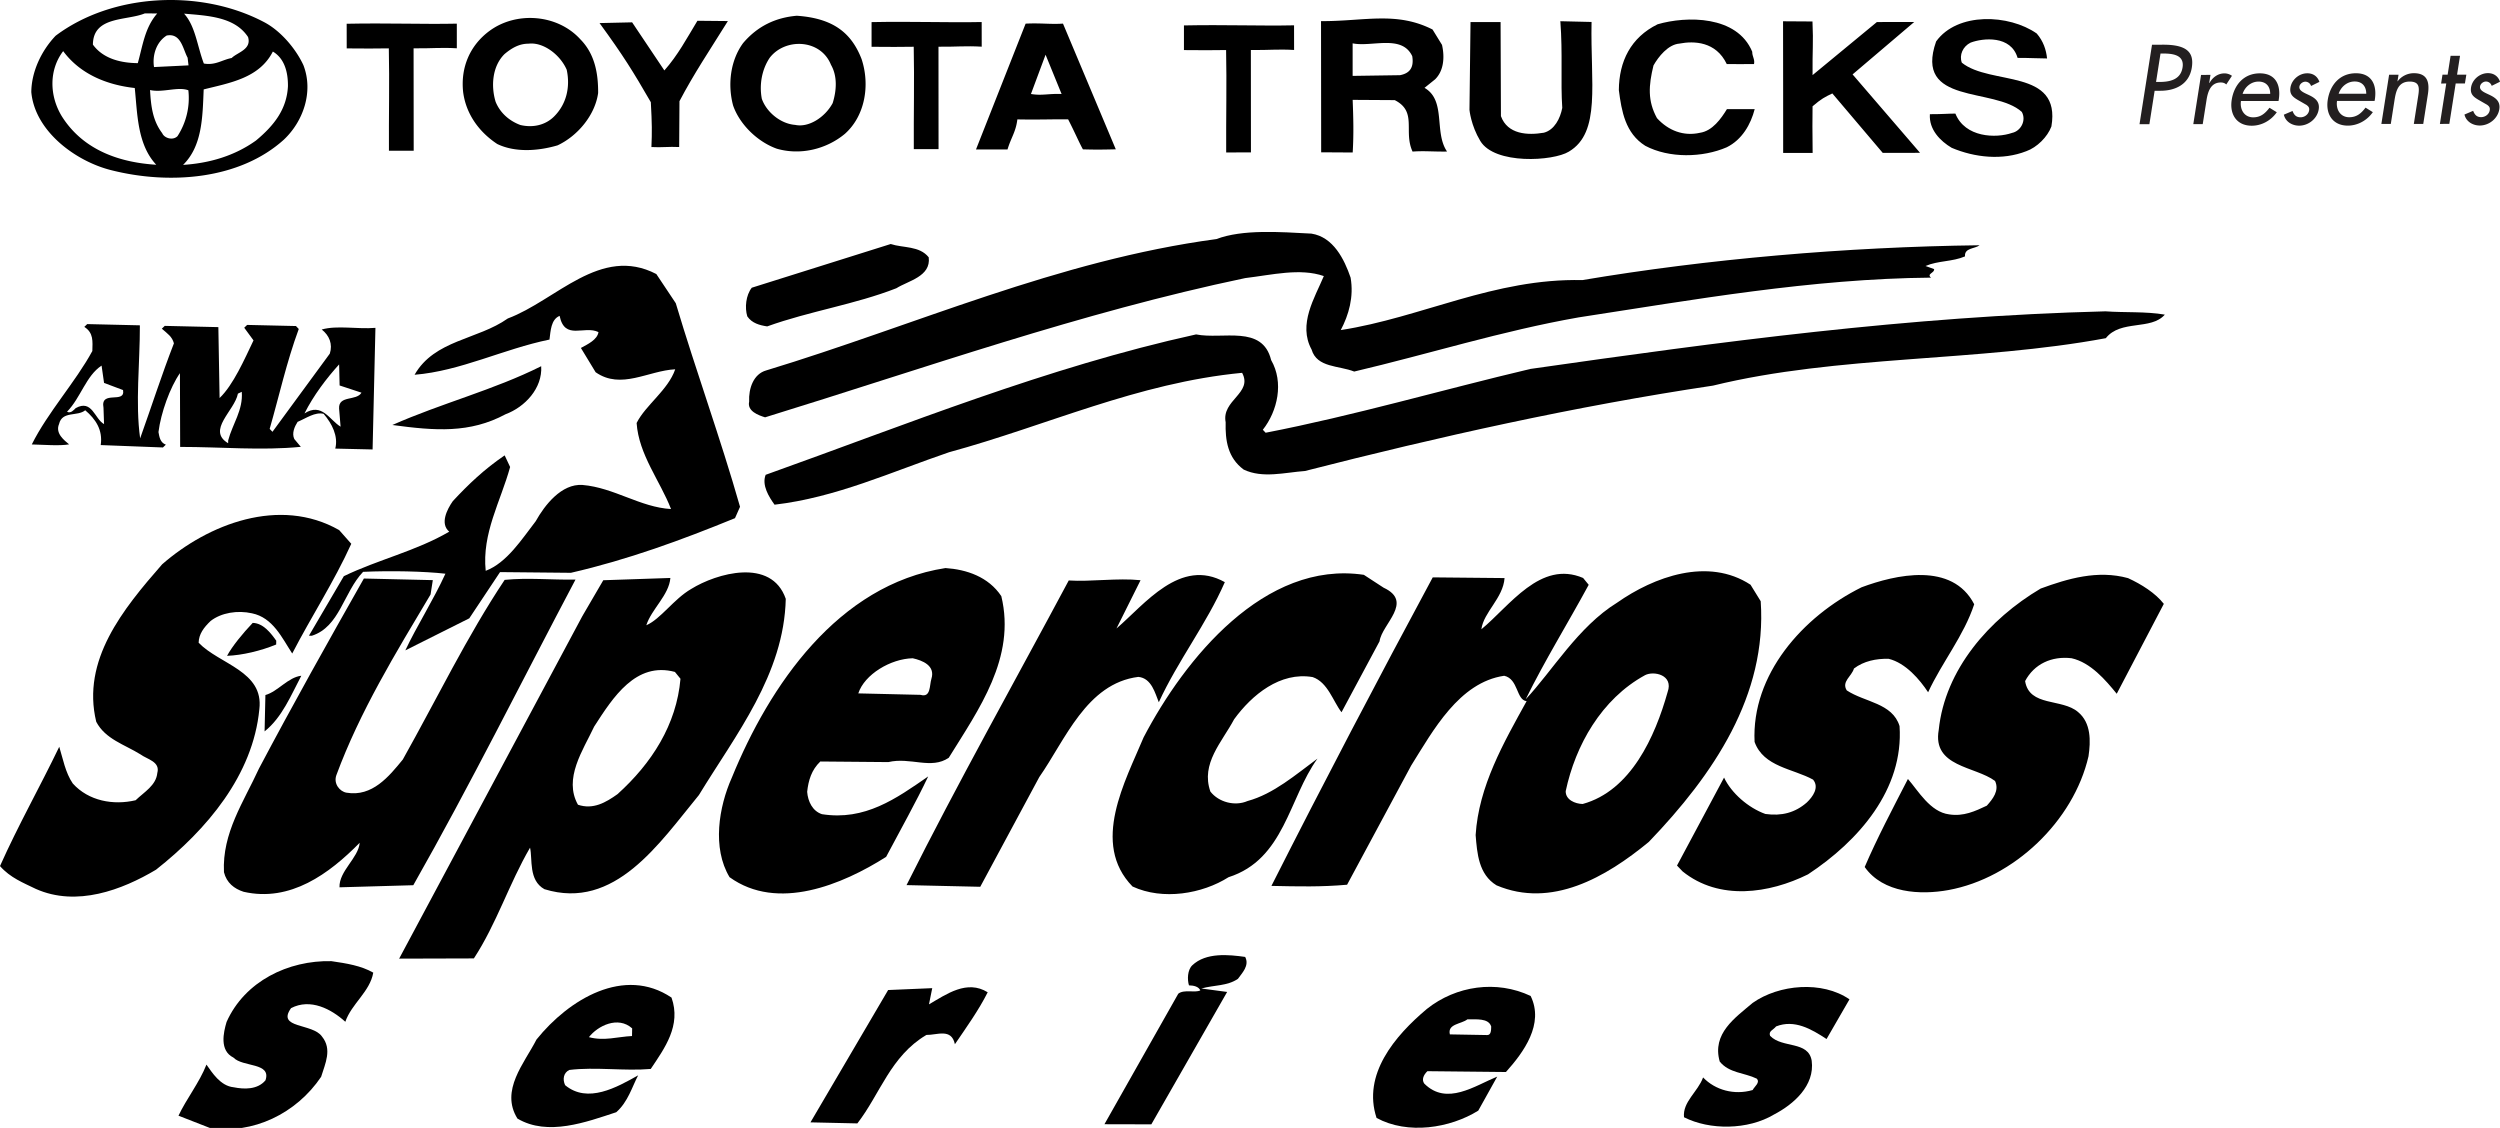 <svg xmlns="http://www.w3.org/2000/svg" width="261.102" height="117.801"><defs><clipPath id="a"><path d="M115 99h16v18.762h-16zm0 0"/></clipPath><clipPath id="b"><path d="M175 103h19v14.762h-19zm0 0"/></clipPath><clipPath id="c"><path d="M18 100h21v17.762H18Zm0 0"/></clipPath><clipPath id="d"><path d="M84 103h20v14.762H84Zm0 0"/></clipPath><clipPath id="e"><path d="M257 7h4.102v7H257Zm0 0"/></clipPath><clipPath id="f"><path d="M143 103h18v14.762h-18zm0 0"/></clipPath><clipPath id="g"><path d="M53 102h18v15.762H53Zm0 0"/></clipPath></defs><path d="M212.715 3.496c.695.805.988 1.707 1.082 2.61-1.2-.008-1.766-.063-3.078-.059-.692-2.375-3.606-2.086-4.91-1.594-.801.395-1.207 1.29-.914 2.094 2.984 2.418 10.394.566 9.355 6.66-.406 1.098-1.516 2.192-2.617 2.582-2.504.985-5.403.664-7.797-.351-1.195-.707-2.387-1.914-2.277-3.512 1.414 0 1.851-.063 2.664-.063 1.004 2.5 4.218 2.606 5.922 2.016.902-.191 1.511-1.289 1.015-2.191-2.883-2.621-11.297-.676-8.95-7.36 2.22-3.086 7.618-2.851 10.505-.832m-29.711 1.906c-.008.5.293.786.187 1.286-1.285.015-1.66.007-2.847 0-1.13-2.371-3.434-2.426-4.938-2.137-1.199.094-2.207 1.387-2.715 2.285-.511 2.094-.625 3.695.364 5.5 1.191 1.309 2.789 1.918 4.492 1.531 1.3-.191 2.207-1.476 2.816-2.472h2.899c-.41 1.593-1.32 3.199-2.926 3.988-2.508 1.086-6.008 1.164-8.5-.156-2.09-1.313-2.477-3.614-2.762-5.817.02-3 1.238-5.492 4.047-6.875 3.004-.879 8.305-.945 9.883 2.867m6.293-3.16c.105 2.32-.016 2.946.008 5.602l6.719-5.543 3.898-.004-6.437 5.473 7.046 8.191-3.898.004-5.262-6.207c-.773.367-1.148.555-2.066 1.344-.02 1.402-.02 2.527.008 4.87h-3.078c-.012-4.093.011-8.206-.012-13.75l3.074.02m-32.539 9.887c.687 1.906 2.785 2.02 4.488 1.73 1.102-.292 1.707-1.488 1.918-2.59-.184-2.699.055-5.679-.2-9.054l3.259.078c-.13 6.418 1.004 11.543-2.371 13.543-1.625 1.004-7.75 1.383-9.25-1.117-.985-1.633-1.13-3.246-1.13-3.246l.11-9.168h3.14l.036 9.824M76.02 2.2c-1.926 3.093-3.536 5.476-5.055 8.367l-.031 4.789c-1.082-.059-1.832.066-2.899 0 .067-1.559.063-2.434-.062-4.684-1.852-3.207-2.88-4.871-5.356-8.262l3.403-.078 3.367 5.024c1.41-1.594 2.324-3.32 3.453-5.188l3.18.031M47.71 5.043c-1.733-.101-2.597.027-4.515.004l.012 10.695-2.586.004c-.023-3.594.067-7.195-.012-10.695-1.515.023-2.39.023-4.398.004l-.004-2.574c4.258-.09 8.004.066 11.504-.012v2.574m159.043 20.57c-.508.387-1.606.262-1.527 1.164-1.313.57-2.813.434-4.125 1.004l.894.32c.09.403-.812.485-.32.895-12.508.11-24.864 2.324-36.809 4.153-8.031 1.414-15.691 3.836-23.433 5.656-1.586-.637-3.895-.387-4.45-2.301-1.441-2.633.325-5.394 1.278-7.672-2.48-.86-5.399-.125-8.207.211-17.188 3.602-33.528 9.426-50.149 14.543-.695-.215-1.886-.644-1.664-1.637-.066-1.402.465-2.89 1.778-3.261 15.613-4.739 30.472-11.5 47.027-13.72 2.726-1.034 6.617-.745 9.918-.57 2.293.356 3.437 2.68 4.094 4.598.351 2.008-.192 3.895-1.028 5.477 8.434-1.305 16.031-5.43 25.227-5.219 13.054-2.2 27.488-3.465 41.496-3.64M96.996 26.875c.254 2.008-2.156 2.453-3.375 3.227-4.34 1.699-9.058 2.39-13.496 3.988-.797-.121-1.594-.336-2.078-1.05-.277-.907-.149-2.204.469-2.99l14.511-4.565c1.29.43 2.996.167 3.97 1.39m-28.45 1.746 2.031 3.047c2.133 7.152 4.676 14.113 6.711 21.262l-.527 1.187c-5.555 2.274-11.203 4.344-17.137 5.707l-7.402-.074-3.211 4.828-6.68 3.348c1.156-2.473 2.922-5.234 4.188-8.008-2.196-.25-5.696-.328-8.598-.195-2.05 2.152-2.434 5.742-5.356 6.676l-.3-.008 3.644-6.215c3.54-1.719 7.563-2.629 11.008-4.649-.98-.824-.246-2.304.375-3.19 1.64-1.763 3.277-3.325 5.414-4.778l.57 1.215c-.984 3.578-2.96 6.933-2.55 10.843 2.218-.847 3.777-3.312 5.222-5.18.938-1.679 2.692-3.94 4.887-3.788 3.293.277 6.047 2.34 9.246 2.515-1.133-2.93-3.371-5.68-3.594-8.988.942-1.879 3.278-3.426 4.032-5.606-2.805.133-5.653 2.168-8.313.305l-1.539-2.535c.707-.383 1.719-.86 1.836-1.656-1.48-.735-3.52.918-4.059-1.696-.91.38-.937 1.579-1.058 2.477-4.825.988-9.282 3.285-14.09 3.676 2.086-3.653 6.586-3.649 9.738-5.88 5.047-1.882 9.68-7.675 15.512-4.64"/><path d="M226.094 32.86c-1.442 1.667-4.614.496-6.16 2.46-13.364 2.493-27.95 1.754-41.028 4.954-14.453 2.164-28.629 5.34-42.617 8.918-2.101.152-4.418.796-6.398-.149-1.672-1.238-1.93-3.047-1.883-4.945-.45-2.313 2.87-3.035 1.719-5.16-10.93 1.047-20.434 5.527-30.602 8.293-6.047 2.062-11.813 4.73-18.23 5.48-.582-.812-1.356-2.031-.93-3.121 14.726-5.262 29.367-11.227 44.953-14.664 2.785.562 6.926-1.043 7.84 2.68 1.347 2.332.676 5.316-.867 7.28l.293.31c9.242-1.79 18.406-4.477 27.66-6.665 19.87-2.84 39.437-5.488 60.054-6.015 1.997.148 4.204 0 6.196.344M56.523 38.246c.145 2.305-1.699 4.262-3.718 5.016-3.746 2.012-7.344 1.73-11.828 1.125 5.152-2.281 10.586-3.656 15.546-6.14M36.688 56.793c-1.793 3.957-4.176 7.606-6.168 11.461-1.063-1.625-2.012-3.75-4.204-4.2-1.492-.335-3.199-.073-4.32.802-.715.683-1.23 1.37-1.25 2.27 2.149 2.25 6.832 2.96 6.34 6.948-.66 6.887-5.492 12.578-10.79 16.758-3.55 2.117-8.292 3.906-12.55 2.008C2.461 92.211 1.07 91.68 0 90.453c1.898-4.258 4.191-8.304 6.188-12.46.375 1.21.64 2.714 1.414 3.835 1.656 1.836 4.246 2.297 6.562 1.75.918-.879 2.137-1.55 2.266-2.847.328-1.192-1.067-1.426-1.758-1.942-1.676-1.039-3.664-1.586-4.621-3.406-1.551-6.438 2.773-11.742 6.883-16.445 4.796-4.192 12.265-7.121 18.488-3.575l1.266 1.43m189.304 6.274-4.918 9.39c-1.164-1.43-2.722-3.265-4.715-3.71-2.093-.25-3.914.609-4.855 2.386.437 2.71 3.86 1.789 5.527 3.23 1.375 1.133 1.328 3.032 1.094 4.625-1.559 6.766-7.797 12.723-14.629 13.97-2.91.53-6.808.339-8.746-2.407 1.27-2.969 2.941-6.133 4.516-9.195 1.07 1.222 2.32 3.453 4.312 3.699 1.496.234 2.711-.336 3.926-.91.613-.684 1.336-1.57.86-2.582-2.067-1.547-6.571-1.45-5.88-5.336.645-6.285 5.27-11.582 10.645-14.758 2.824-1.035 5.945-1.965 9.125-1.09 1.387.633 2.867 1.566 3.738 2.688m-19.804.043c-1.075 3.277-3.34 6.023-4.813 9.19-.871-1.32-2.332-3.054-4.121-3.495-1.3-.031-2.606.238-3.625 1.015-.219.797-1.332 1.372-.75 2.286 1.867 1.242 4.77 1.308 5.512 3.726.449 6.613-4.278 12.004-9.559 15.485-4.047 2.007-9.266 2.785-13.098-.305l-.586-.613 4.914-9.188c.762 1.617 2.528 3.16 4.313 3.8 1.695.24 3.105-.128 4.328-1.198.617-.586 1.336-1.57.656-2.387-2.074-1.149-5.171-1.32-6.109-3.941-.34-7.012 5.004-13.09 11.176-16.149 3.531-1.316 9.465-2.68 11.762 1.774m-61.676-1.727c3.168 1.477-.188 3.797-.43 5.594l-3.973 7.41c-.875-1.121-1.43-3.137-3.015-3.672-3.387-.578-6.344 1.855-8.203 4.41-1.258 2.375-3.508 4.621-2.477 7.547.875 1.121 2.566 1.559 3.879.988 2.719-.734 5.066-2.781 7.305-4.43-2.996 4.13-3.446 10.524-9.29 12.387-2.742 1.739-6.859 2.442-10.027.97-4.394-4.505-.742-11.02 1.16-15.58 4.293-8.202 12.633-18.51 23-16.972l2.07 1.348m-16.589-.583c-1.902 4.356-4.895 8.188-6.895 12.544-.379-.906-.742-2.516-2.136-2.649-5.418.676-7.657 6.625-10.348 10.465l-6.164 11.457-7.7-.175c5.348-10.68 11.294-21.247 16.942-31.817 2.297.152 5.106-.281 7.5-.027l-2.516 5.043c2.957-2.531 6.672-7.45 11.317-4.84m-67.817-.266c-5.542 10.473-10.996 21.45-16.94 31.918l-7.708.219c-.059-1.7 1.973-3.055 2.11-4.652-3.176 3.23-7.247 6.234-12.122 5.12-.992-.32-1.78-.94-2.054-2.046-.203-4.106 2.07-7.356 3.652-10.817 3.555-6.722 7.207-13.238 10.96-19.855l7.2.168-.234 1.496c-3.645 6.117-7.387 12.23-9.84 18.875-.32.895.36 1.711 1.059 1.828 2.69.461 4.44-1.699 5.882-3.465 3.547-6.32 6.696-12.851 10.637-18.761 2.402-.243 4.898.011 7.398-.028"/><path d="m28.852 66.914-.008.399c-1.617.664-3.528 1.12-5.13 1.183.524-.988 1.653-2.363 2.68-3.441 1.098.027 1.876 1.047 2.458 1.86m2.617 3.659c-1.047 1.977-2 4.356-3.836 5.813.023-1.098.062-2.7.086-3.797 1.312-.371 2.344-1.848 3.75-2.016"/><g clip-path="url(#a)" transform="translate(0 .04)"><path d="M130.047 99.902c.476.91-.34 1.692-.754 2.285-1.117.774-2.516.641-3.824 1.012l2.695.36-7.918 13.828-4.898-.012 7.71-13.629c.61-.488 1.7-.062 2.305-.348-.187-.406-.687-.515-1.187-.527-.184-.605-.164-1.605.347-2.094 1.434-1.367 3.829-1.113 5.524-.875"/></g><g clip-path="url(#b)" transform="translate(0 .04)"><path d="m193.16 104.332-2.394 4.145c-1.575-1.036-3.352-2.075-5.27-1.317-.309.39-.812.48-.625.985 1.274 1.328 3.992.492 4.344 2.597.344 2.61-1.903 4.559-3.926 5.613-2.738 1.641-6.742 1.649-9.41.29-.164-1.606 1.46-2.668 1.992-4.157 1.274 1.328 3.262 1.875 5.176 1.317.207-.395.816-.782.426-1.192-1.286-.629-2.887-.566-3.864-1.785-.832-2.922 1.606-4.566 3.442-6.125 2.746-1.937 7.254-2.336 10.11-.371"/></g><g clip-path="url(#c)" transform="translate(0 .04)"><path d="M38.984 101.543c-.343 1.992-2.273 3.25-2.918 5.133-1.468-1.332-3.644-2.48-5.668-1.426-1.55 2.164 2.266 1.55 3.235 2.973 1.07 1.324.336 2.808-.094 4.199-2.59 3.844-7.14 6.039-11.625 5.34l-3.273-1.278c.84-1.78 2.18-3.449 2.922-5.336.582.817 1.449 2.235 2.847 2.368 1.094.222 2.496.257 3.317-.727.644-1.887-2.372-1.351-3.348-2.375-1.48-.734-1.04-2.625-.715-3.719 1.898-4.257 6.45-6.453 10.945-6.351 1.598.234 3.094.469 4.375 1.199"/></g><g clip-path="url(#d)" transform="translate(0 .04)"><path d="M103.156 103.594c-.941 1.879-2.285 3.75-3.426 5.426-.359-1.711-1.878-.946-2.976-.97-3.754 2.216-4.844 6.192-7.211 9.24l-4.898-.11 8.113-13.82 4.605-.196-.34 1.691c1.825-1.058 3.961-2.609 6.133-1.261"/></g><path d="M31.688 6.805c1.082 2.808-.04 5.902-2.051 7.789-4.625 4.168-11.93 4.723-18.02 3.18-3.695-.922-7.972-4.051-8.347-8.153.015-2.101 1.027-4.297 2.539-5.886 5.93-4.461 15.132-4.899 21.71-1.458 1.794.915 3.38 2.825 4.169 4.528zM15.125 1.399c-1.906.785-5.402.261-5.422 3.261 1.09 1.508 2.988 1.922 4.688 1.934.511-1.797.722-3.695 2.03-5.188zm4.098.027c1.191 1.305 1.379 3.406 2.066 5.21 1.2.212 1.902-.386 2.906-.577.602-.598 2.106-.887 1.711-2.192-1.383-2.11-4.183-2.226-6.683-2.441zM17.41 3.71c-1.105.695-1.515 2.094-1.324 3.293l3.602-.176-.094-.8c-.496-.903-.684-2.606-2.184-2.317zm11.086 1.676c-1.418 2.789-4.52 3.27-7.223 3.953-.12 2.898-.14 5.898-2.152 7.883 2.8-.18 5.406-.961 7.617-2.547 1.91-1.59 3.219-3.281 3.336-5.68.012-1.5-.379-2.902-1.578-3.61zM6.598 5.34c-1.512 1.992-1.43 4.691-.145 6.8 2.277 3.618 6.168 4.84 9.867 5.067-1.984-2.113-1.965-5.316-2.246-8.015-2.898-.32-5.691-1.438-7.476-3.852zm9.074 4.062c.09 1.7.277 3.2 1.27 4.508.199.5 1.093.809 1.597.309a7.305 7.305 0 0 0 1.133-4.79c-1.098-.41-2.703.282-4-.027m134.933-4.714c.293 1.3.184 2.703-.722 3.597l-1.106.89c2.29 1.317.97 4.645 2.356 6.653-1.406.024-2.403-.09-3.602.004-.984-2.105.528-4.16-1.863-5.375l-4.395-.027c.075 1.926.118 3.597.004 5.496l-3.293-.02-.015-13.699c4.496.024 7.86-1.05 11.648.875zm-9.335-.16v3.398l4.949-.074c1.004-.192 1.472-.782 1.277-1.985-1.082-2.304-4.23-.925-6.226-1.34M89.992 6.192c.883 2.703.363 5.902-1.75 7.785-1.91 1.59-4.613 2.273-7.11 1.554-1.995-.71-3.882-2.523-4.57-4.527-.585-2.207-.269-4.703 1.043-6.496 1.512-1.79 3.418-2.676 5.618-2.863 3.742.261 5.691 1.738 6.77 4.547zm-9.597-.165c-.81 1.196-1.118 2.793-.829 4.293.493 1.407 1.985 2.614 3.48 2.723 1.4.309 3.11-.777 3.919-2.273.406-1.297.515-2.797-.176-4-1.082-2.707-4.781-2.832-6.394-.743m-19.79-1.929c1.493 1.508 1.88 3.512 1.864 5.613-.313 2.297-2.13 4.484-4.235 5.469-2.004.59-4.406.773-6.3-.14-1.989-1.313-3.278-3.223-3.563-5.423-.281-2.601.73-4.894 2.742-6.382 2.813-2.083 7.11-1.754 9.492.863zm-5.402.465c-1-.008-1.8.488-2.508 1.082-1.308 1.293-1.422 3.39-.93 4.992.493 1.207 1.485 2.012 2.583 2.418 1.3.308 2.601.02 3.507-.875 1.31-1.293 1.72-3.09 1.333-4.895-.692-1.601-2.481-2.914-3.985-2.722m61.332 11.031c-1.683.039-2.183.039-3.433.004-.395-.703-.875-1.84-1.547-3.137-1.801-.012-3.082.05-5.301.008-.152 1.297-.652 1.887-1.027 3.137l-3.293.003 5.183-13.14c1.598-.082 2.602.086 3.903-.004zM109.2 5.715l-1.527 4.102c1.176.195 1.8-.055 3.2 0L109.2 5.715"/><path fill="#231f20" d="M225.645 5.59h.277c1.023 0 2.23.152 2.027 1.45-.207 1.32-1.383 1.519-2.441 1.519h-.328zm-.614 3.89h.598c1.57 0 3.008-.671 3.285-2.417.238-1.52-.418-2.395-2.969-2.395l-1.187.004-1.305 8.297h1.031l.547-3.488m5.699-.821h.036c.336-.61.906-.996 1.562-.996.29 0 .559.098.778.254l-.594.906c-.153-.152-.34-.21-.574-.21-1.067.003-1.352.992-1.485 1.824l-.398 2.523-.985.004.809-5.14.984-.005-.132.84m3.488 1.145c.238-.738.894-1.285 1.664-1.285.793 0 1.219.511 1.219 1.28zm3.754.742.023-.152c.242-1.528-.336-2.735-1.977-2.735-1.66 0-2.69 1.192-2.937 2.77-.238 1.52.523 2.703 2.098 2.699 1 0 1.984-.516 2.609-1.406l-.762-.469c-.472.613-.937 1-1.699 1-.945 0-1.41-.824-1.281-1.703l3.926-.004m3.394-1.567a.625.625 0 0 0-.59-.449c-.277 0-.578.22-.625.504-.07.453.496.653 1.063.926.558.274 1.082.649.953 1.461-.152.98-1.078 1.703-2.04 1.703-.75 0-1.44-.426-1.6-1.148l.906-.387c.148.387.355.66.836.66.417 0 .828-.285.898-.726.043-.278-.07-.41-.277-.563l-.895-.516c-.52-.308-.89-.593-.781-1.296.133-.836.914-1.493 1.754-1.493.633-.004 1.082.336 1.27.895l-.872.43m2.883.812c.238-.734.895-1.281 1.664-1.281.793-.004 1.219.512 1.219 1.281zm3.754.746.027-.152c.238-1.527-.34-2.738-1.98-2.735-1.66 0-2.688 1.188-2.938 2.77-.238 1.516.528 2.7 2.102 2.7 1-.005 1.98-.516 2.605-1.407l-.761-.473c-.47.618-.938 1-1.7 1.004-.945 0-1.41-.824-1.28-1.703l3.925-.004m2.391-2.051h.023c.394-.546 1.055-.843 1.68-.843 1.449 0 1.668.972 1.468 2.226l-.48 3.07h-.984l.46-2.949c.141-.879.114-1.472-.898-1.472-1.273.004-1.45 1.125-1.598 2.058l-.37 2.367h-.985l.808-5.14h.985l-.11.683m5.415 4.45-.985.004.664-4.223-.539.004.145-.922.539-.004.308-1.969h.985l-.309 1.969h.969l-.148.922h-.965l-.664 4.219"/><g clip-path="url(#e)" transform="translate(0 .04)"><path fill="#231f20" d="M260.234 8.926a.63.63 0 0 0-.593-.453c-.278 0-.579.222-.621.507-.075.454.496.649 1.058.922.563.278 1.082.653.953 1.465-.152.977-1.074 1.7-2.035 1.703-.754 0-1.441-.425-1.605-1.148l.906-.387c.148.383.36.66.836.66.422-.004.832-.289.898-.726.043-.278-.066-.41-.273-.563l-.895-.515c-.523-.309-.894-.594-.785-1.297.133-.836.914-1.492 1.758-1.496.629 0 1.082.34 1.266.898l-.868.43"/></g><path d="M102.531 4.875c-1.738-.101-2.601.024-4.515.004l.007 10.695h-2.585c-.02-3.593.066-7.191-.008-10.691-1.52.023-2.395.023-4.403.004V2.309c4.254-.086 8 .066 11.5-.008l.004 2.574m32.625.344c-1.738-.102-2.597.027-4.515.004l.008 10.695-2.586.004c-.02-3.594.066-7.195-.008-10.695-1.52.023-2.395.023-4.403.004V2.656c4.254-.09 8 .067 11.5-.011l.004 2.574M31.203 34.36c-1.281 3.472-2.062 7.054-3.039 10.433l.293.305 5.988-8.164c.325-.992-.054-1.903-.843-2.52 1.613-.46 3.703-.015 5.609-.172l-.297 12.7-3.898-.09c.332-1.293-.34-2.61-1.215-3.63-.895-.222-1.813.458-2.719.837-.312.492-.629 1.187-.344 1.793l.68.816c-4.11.406-8.3.008-12.602.008l-.023-7.703c-1.031 1.476-1.996 4.156-2.242 6.152.09.5.176 1.102.77 1.317l-.305.292-6.496-.25c.234-1.593-.54-2.714-1.618-3.636-.816.68-2.402.043-2.734 1.437-.422.989.562 1.711 1.05 2.125-1.003.176-2.6.04-3.898.008 1.676-3.363 4.551-6.496 6.325-9.758.023-1 .144-1.894-.84-2.52l.304-.292 5.5.129c.008 4-.488 8.09.028 11.804 1.175-3.277 2.254-6.652 3.527-9.922-.184-.707-.676-1.015-1.262-1.53l.305-.294 5.598.13.129 7.405c1.433-1.367 2.597-4.043 3.543-6.02l-.97-1.323.305-.293 5.098.117zm4.215 3.699c-1.332 1.468-2.672 3.238-3.617 5.117 1.828-1.16 2.586.66 3.77 1.387l-.157-1.903c-.066-1.402 1.816-.758 2.34-1.648l-2.285-.754Zm-24.809.125C8.984 39.246 8.434 41.535 7 43.004c.395.207.703-.184.906-.379 1.723-.96 1.977 1.145 2.961 1.668l-.058-1.703c-.356-1.91 2.308-.348 2.043-1.852l-1.985-.746Zm14.641 2.738-.402.191c-.344 1.793-3.29 3.825-1.02 5.18l.004-.3c.441-1.692 1.574-3.165 1.418-5.071m158.64 21.871c.673 9.82-4.921 18.094-11.687 25.137-4.484 3.699-10.164 6.969-15.906 4.535-1.875-1.145-2.024-3.348-2.18-5.25.317-5.098 2.922-9.637 5.324-13.984-1.097-.125-.847-2.32-2.34-2.653-4.714.692-7.433 5.73-9.718 9.38l-6.692 12.444c-2.703.239-5.101.184-7.902.122 5.45-10.778 11.102-21.551 16.848-32.223l7.5.074c-.149 2.098-2.184 3.55-2.422 5.348 2.957-2.434 6.168-7.262 10.625-5.36l.586.715c-2.196 4.051-4.586 7.899-6.578 11.953 2.765-2.937 5.476-7.578 9.535-10.082 3.863-2.714 9.512-4.785 13.945-1.879zm-12.081 7.723c-4.563 2.496-7.274 7.336-8.286 12.113-.02.898.973 1.324 1.774 1.34 5.031-1.383 7.562-7.027 8.871-11.695.64-1.79-1.45-2.235-2.36-1.758m-67.23-8.254c1.555 6.437-2.375 11.848-5.488 16.879-1.832 1.258-4-.094-6.313.453l-7.101-.063c-.922.88-1.246 1.97-1.375 3.168.078 1 .554 2.012 1.547 2.336 4.484.703 7.742-1.62 11.093-3.945-1.261 2.672-2.93 5.633-4.394 8.402-4.567 2.895-11.336 5.739-16.352 2.121-1.832-3.043-1.132-7.328.239-10.398 3.921-9.61 11.07-20.148 22.312-21.887 2.195.149 4.48.903 5.832 2.934zm-9.25 6.488c-2.3.047-5.043 1.684-5.687 3.668l6.5.152c1.09.325.921-.98 1.136-1.675.434-1.391-.953-1.922-1.949-2.145m-13.262-6.207c-.18 7.899-5.226 14.184-9.074 20.496-4.117 5.004-8.781 12.098-16.133 9.828-1.68-.937-1.226-3.129-1.5-4.336-2.187 3.75-3.484 7.922-5.867 11.567l-7.804.023 19.132-35.77 2.188-3.75 7.008-.238c-.145 1.797-1.977 3.254-2.516 4.942 1.516-.664 2.863-2.735 4.688-3.793 2.64-1.637 8.378-3.305 9.878 1.031zm-11.578 7.633c-4.078-1.094-6.465 2.652-8.433 5.707-1.16 2.473-3.227 5.426-1.692 8.164 1.59.535 2.907-.234 4.13-1.105 3.573-3.22 6.167-7.258 6.577-12.051l-.582-.715"/><g clip-path="url(#f)" transform="translate(0 .04)"><path d="M159.86 103.977c1.437 2.933-.731 5.886-2.579 7.945l-8.203-.086c-.406.39-.617.887-.328 1.293 2.348 2.355 5.297.219 7.621-.727l-1.98 3.555c-2.946 1.832-7.364 2.535-10.621.762-1.5-4.535 1.894-8.563 5.257-11.387 3.059-2.43 7.27-3.035 10.832-1.355zm-6.606 2.445c-.61.492-2.11.465-1.828 1.57l3.898.07c.403.004.41-.492.418-.894-.285-.906-1.586-.727-2.488-.746"/></g><g clip-path="url(#g)" transform="translate(0 .04)"><path d="M70.133 104.148c1.035 2.922-.719 5.286-2.168 7.454-2.707.238-5.797-.23-8.504.105-.61.29-.723.984-.438 1.59 2.356 1.957 5.399.223 7.625-1.027-.625 1.187-1.062 2.777-2.285 3.851-3.125 1.027-7.16 2.54-10.32.664-1.832-2.941.73-5.785 1.988-8.254 3.395-4.226 9.176-7.695 14.102-4.383zm-8.625 4.133c1.59.43 3-.047 4.5-.117l.015-.8c-1.476-1.329-3.597-.266-4.515.917"/></g></svg>
